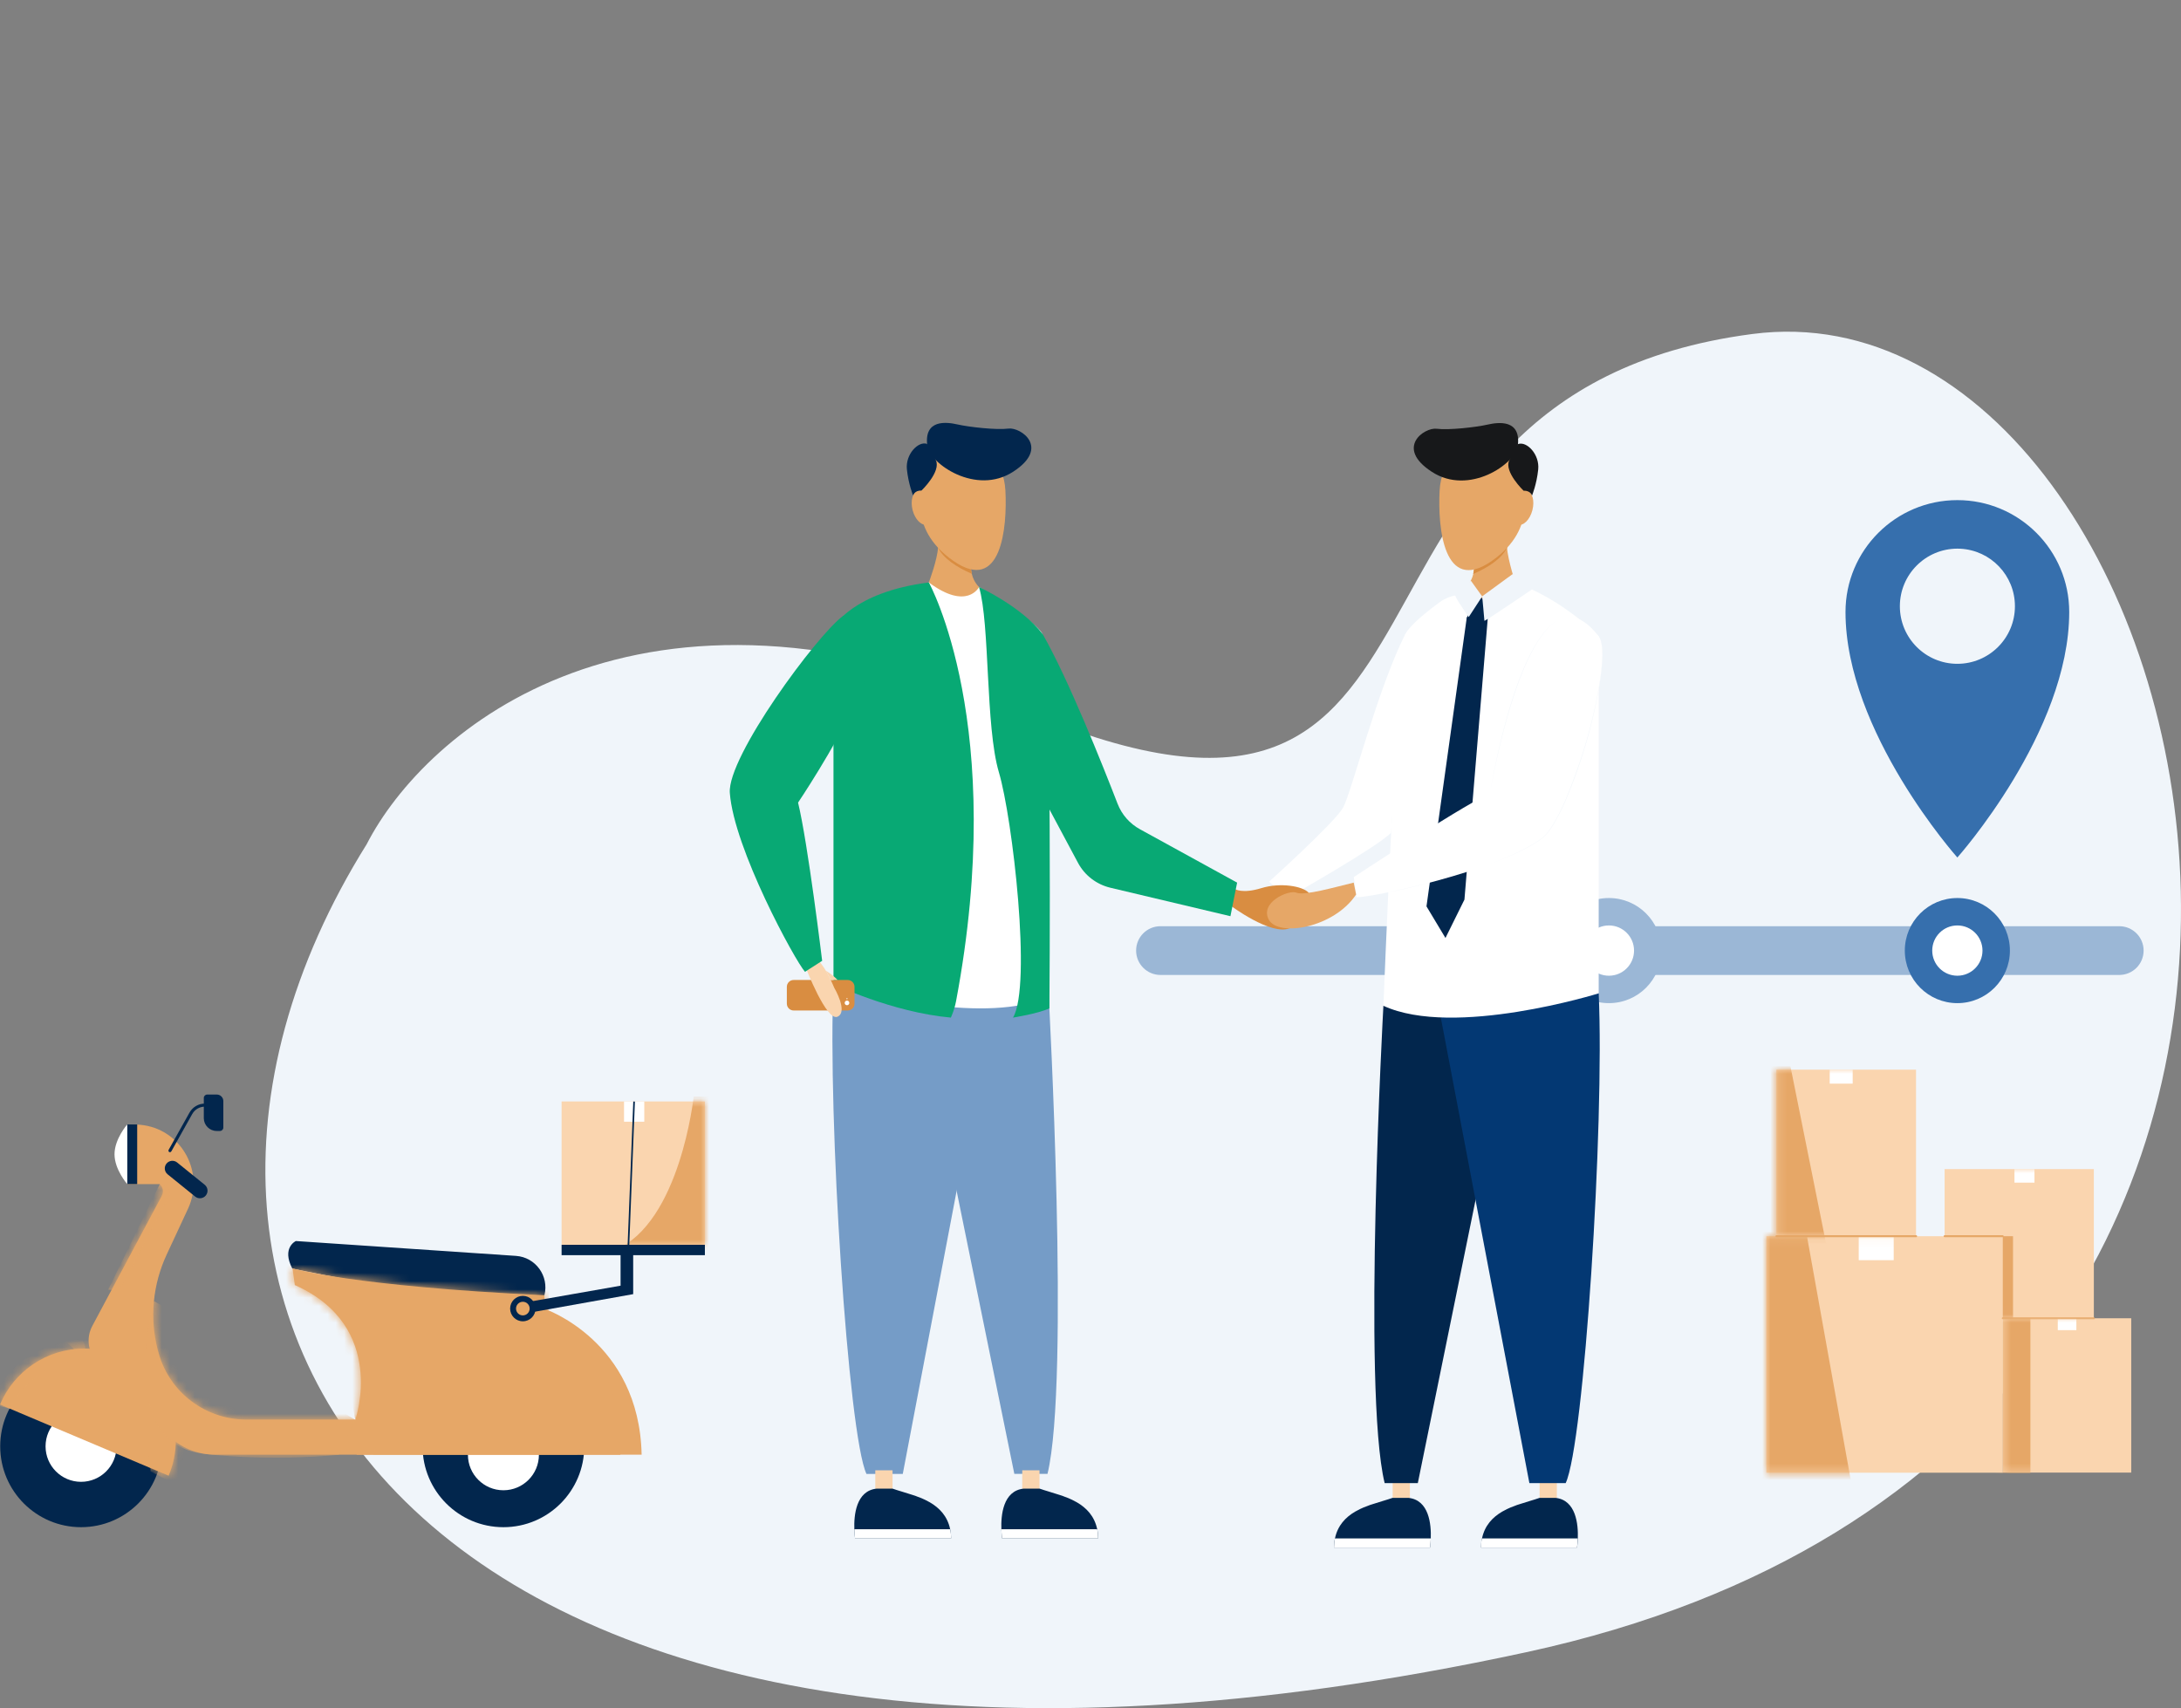 <svg width="263" height="206" viewBox="0 0 263 206" fill="none" xmlns="http://www.w3.org/2000/svg">
<rect x="0" y="0" width="263" height="206" fill="#808080" stroke="none"/>
<path d="M123.363 85.64C76.842 65.815 51.216 88.16 44.218 101.811C7.9 159.985 51.986 227.819 184.033 199.257C301.89 173.765 267.587 32.927 211.325 40.278C155.063 47.628 181.514 110.422 123.363 85.64Z" fill="#F0F5FA"/>
<path d="M236.032 60.314C243.479 60.314 249.521 66.358 249.521 73.808C249.521 88.294 236.032 103.413 236.032 103.413C236.032 103.413 222.543 88.294 222.543 73.808C222.543 66.358 228.585 60.314 236.032 60.314ZM236.032 80.054C239.861 80.054 242.974 76.95 242.974 73.11C242.974 69.39 240.054 66.358 236.381 66.175C236.271 66.165 236.151 66.165 236.041 66.165C232.212 66.165 229.099 69.27 229.099 73.11C229.099 76.95 232.203 80.054 236.032 80.054Z" fill="#366FAD"/>
<path d="M139.938 117.578H255.554C257.179 117.578 258.492 116.264 258.492 114.638C258.492 113.013 257.179 111.699 255.554 111.699H139.938C138.313 111.699 137 113.013 137 114.638C137 116.255 138.313 117.578 139.938 117.578Z" fill="#9BB7D6"/>
<path d="M236.032 120.977C232.533 120.977 229.696 118.139 229.696 114.638C229.696 111.138 232.533 108.3 236.032 108.3C239.531 108.3 242.368 111.138 242.368 114.638C242.368 118.139 239.531 120.977 236.032 120.977Z" fill="#366FAD"/>
<path d="M236.032 117.67C234.358 117.67 233.002 116.313 233.002 114.638C233.002 112.964 234.358 111.607 236.032 111.607C237.705 111.607 239.062 112.964 239.062 114.638C239.062 116.313 237.705 117.67 236.032 117.67Z" fill="white"/>
<path d="M194.013 120.977C190.514 120.977 187.677 118.139 187.677 114.638C187.677 111.138 190.514 108.3 194.013 108.3C197.512 108.3 200.349 111.138 200.349 114.638C200.349 118.139 197.512 120.977 194.013 120.977Z" fill="#9BB7D6"/>
<path d="M194.013 117.67C192.34 117.67 190.983 116.313 190.983 114.638C190.983 112.964 192.34 111.607 194.013 111.607C195.687 111.607 197.044 112.964 197.044 114.638C197.044 116.313 195.687 117.67 194.013 117.67Z" fill="white"/>
<path d="M169.468 76.453C166.105 83.099 162.961 95.616 161.956 97.407C160.951 99.198 153.021 106.342 153.021 106.342L155.379 108.203C155.379 108.203 166.105 102.143 167.747 100.422L169.468 76.453Z" fill="white"/>
<path d="M126.464 120.173C126.464 120.173 129.031 166.59 126.315 177.744H122.315L112.166 127.974L113.559 120.183H126.464V120.173Z" fill="#759CC7"/>
<path d="M100.505 118.68C99.788 134.511 102.276 173.057 104.485 177.754H108.863L120.454 116.82L100.505 118.68Z" fill="#759CC7"/>
<path d="M100.505 75.627V118.68C100.505 118.68 107.251 120.78 114.395 121.427C116.872 121.645 119.4 121.695 121.708 121.417C123.449 121.208 125.071 120.82 126.454 120.173C126.454 120.173 126.643 78.164 125.708 76.453C124.783 74.731 118.046 70.791 118.046 70.791L111.997 70.234L100.505 75.627Z" fill="white"/>
<path d="M120.454 93.139C122.096 98.671 124.434 118.869 122.156 122.72C122.156 122.72 125.161 122.252 126.544 121.606C126.544 121.606 126.902 77.995 125.718 76.453C123.191 73.159 118.056 70.791 118.056 70.791C119.39 75.278 118.813 87.606 120.454 93.139Z" fill="#08A974"/>
<path d="M100.505 75.627V118.68C100.505 118.68 107.509 122.073 114.663 122.72L114.783 122.432C115.012 121.884 115.181 121.307 115.29 120.73C121.559 87.418 112.007 70.244 112.007 70.244C102.833 71.398 100.505 75.627 100.505 75.627Z" fill="#08A974"/>
<path d="M170.015 178.43H167.936V180.808H170.015V178.43Z" fill="#FAD5AF"/>
<path d="M172.533 185.524C172.513 186.181 172.443 186.639 172.443 186.639H160.861C160.861 186.241 160.901 185.863 160.981 185.524C161.309 183.962 162.264 182.967 163.428 182.291C163.617 182.191 163.806 182.082 163.995 181.992C164.284 181.853 164.583 181.724 164.881 181.624C165.09 181.535 165.289 181.465 165.498 181.405C166.393 181.107 167.259 180.878 167.926 180.639H169.826C172.344 180.888 172.592 183.863 172.533 185.524Z" fill="#02264D"/>
<path d="M172.533 185.534C172.513 186.191 172.443 186.649 172.443 186.649H160.861C160.861 186.251 160.901 185.873 160.981 185.534H172.533Z" fill="white"/>
<path d="M187.736 178.43H185.657V180.808H187.736V178.43Z" fill="#FAD5AF"/>
<path d="M190.263 185.524C190.244 186.181 190.174 186.639 190.174 186.639H178.592C178.592 186.241 178.632 185.863 178.712 185.524C179.04 183.962 179.995 182.967 181.159 182.291C181.348 182.191 181.537 182.082 181.726 181.992C182.015 181.853 182.313 181.724 182.612 181.624C182.821 181.535 183.02 181.465 183.229 181.405C184.124 181.107 184.99 180.878 185.657 180.639H187.557C190.064 180.888 190.323 183.863 190.263 185.524Z" fill="#02264D"/>
<path d="M190.254 185.534C190.234 186.191 190.164 186.649 190.164 186.649H178.582C178.582 186.251 178.622 185.873 178.702 185.534H190.254Z" fill="white"/>
<path d="M166.821 121.287C166.821 121.287 164.254 167.704 166.971 178.858H170.97L181.119 129.088L179.726 121.297H166.821V121.287Z" fill="#02264D"/>
<path d="M192.781 119.785C193.497 135.615 191.01 174.162 188.801 178.858H184.423L172.831 117.924L192.781 119.785Z" fill="#033873"/>
<path d="M157.817 107.666C157.1 106.87 154.424 106.392 152.095 107.109C149.757 107.825 148.901 107.208 148.901 107.208L148.374 109.198C148.374 109.198 153.24 112.85 155.478 111.954C157.707 111.069 157.817 107.666 157.817 107.666Z" fill="#D98D41"/>
<path d="M184.731 71.09C189.487 73.308 192.781 76.741 192.781 76.741V119.795C192.781 119.795 175.329 125.227 166.821 121.297C166.821 121.297 168.533 78.174 169.468 76.453C170.095 75.298 172.254 73.617 173.597 72.632C174.304 72.114 175.149 71.806 176.025 71.746L184.731 71.09Z" fill="white"/>
<path d="M179.418 74.413L176.592 108.492L174.304 113.118L172.015 109.307L176.881 74.413H179.418Z" fill="#02264D"/>
<path d="M182.841 70.642C178.224 74.075 176.791 70.811 176.791 70.811C176.791 70.811 177.438 70.194 177.657 69.229C177.697 69.02 177.736 68.841 177.746 68.682C177.746 68.682 179.169 67.109 180.304 66.144C180.333 66.124 180.333 66.124 180.353 66.105C181.149 65.428 181.796 65.07 181.746 65.637L181.736 65.746C181.726 65.836 181.746 65.935 181.736 66.025V66.045C181.806 67.507 182.841 70.642 182.841 70.642Z" fill="#E6A767"/>
<path d="M181.736 66.025V66.045C181.1 67.358 179.488 68.423 177.647 69.219C177.687 69.01 177.726 68.831 177.736 68.672C177.736 68.672 179.159 67.1 180.294 66.134C180.323 66.115 180.323 66.115 180.343 66.095C180.99 65.826 181.557 65.617 181.736 65.746C181.806 65.776 181.826 65.866 181.736 66.025Z" fill="#D98D41"/>
<path d="M173.597 59.199C173.368 63.617 174.075 71.686 179.866 67.667C185.706 63.607 183.478 58.423 183.488 57.438C183.507 53.498 173.985 51.647 173.597 59.199Z" fill="#E6A767"/>
<path d="M184.786 61.53C185.083 60.392 184.785 59.329 184.12 59.156C183.455 58.983 182.676 59.765 182.379 60.903C182.083 62.041 182.381 63.104 183.046 63.277C183.711 63.45 184.49 62.668 184.786 61.53Z" fill="#E6A767"/>
<path d="M183.03 53.757C182.751 55.946 177.139 59.816 172.662 56.901C168.184 53.995 171.756 51.518 173.239 51.707C174.722 51.896 178.005 51.518 179.368 51.209C180.711 50.901 183.428 50.563 183.03 53.757Z" fill="#17181A"/>
<path d="M183.07 53.548C184.124 53.189 185.677 54.811 185.487 56.622C185.298 58.433 184.741 59.766 184.741 59.766C184.741 59.766 184.572 59.15 183.726 59.179C183.726 59.179 181.338 56.891 181.995 55.518C182.642 54.135 183.07 53.548 183.07 53.548Z" fill="#17181A"/>
<path d="M178.761 72.134L177.617 71.935L176.861 74.721L178.254 75.477L179.726 74.263L178.761 72.134Z" fill="#02264D"/>
<path d="M182.423 69.219L184.741 71.08C184.741 71.08 179 75 179 74.861C179 74.721 178.731 71.915 178.731 71.915L182.423 69.219Z" fill="#F0F5FA"/>
<path d="M178.731 71.925L177.11 74.413C177.11 74.413 175.259 71.806 175.508 71.766C175.756 71.726 177.358 70.015 177.358 70.015L178.731 71.925Z" fill="#F0F5FA"/>
<path d="M192.781 76.741C194.821 79.388 189.418 98.581 185.895 101.148C180.463 105.119 165.398 108.253 163.588 108.203L163.249 105.775C163.249 105.775 175.149 97.915 179.677 95.636C179.667 95.636 184.552 66.055 192.781 76.741Z" fill="white"/>
<path d="M172.403 106.442C170.752 106.89 169.08 107.288 167.408 107.616C169.08 107.248 170.742 106.86 172.403 106.442Z" fill="#F0F5FA"/>
<path d="M192.781 76.741C193.428 77.686 193.229 79.647 193.129 80.771C192.452 86.204 190.91 91.527 188.791 96.561C188.373 97.497 187.925 98.432 187.398 99.308C187.04 99.895 186.662 100.472 186.154 100.939C185.905 101.178 185.607 101.357 185.328 101.546C183.597 102.651 181.677 103.437 179.756 104.153C181.677 103.427 183.577 102.621 185.308 101.517C185.587 101.328 185.885 101.148 186.134 100.91C186.632 100.442 187.01 99.865 187.368 99.278C187.895 98.392 188.343 97.467 188.751 96.532C190.851 91.487 192.423 86.174 193.109 80.751C193.209 79.627 193.418 77.686 192.781 76.741Z" fill="#F0F5FA"/>
<path d="M179.667 95.636C180.642 90.164 182.96 79.288 186.92 75.468C187.278 75.139 187.676 74.861 188.114 74.662C187.676 74.861 187.278 75.149 186.93 75.478C183.04 79.268 180.682 90.204 179.667 95.636Z" fill="#F0F5FA"/>
<path d="M163.239 106.442C161.05 106.969 157.269 108.054 156.344 107.656C155.419 107.258 151.847 108.83 153.011 110.929C154.175 113.029 160.861 111.904 163.528 107.875L163.239 106.442Z" fill="#E6A767"/>
<path d="M125.35 177.316H123.27V179.694H125.35V177.316Z" fill="#FAD5AF"/>
<path d="M120.753 184.41C120.773 185.067 120.842 185.524 120.842 185.524H132.424C132.424 185.126 132.384 184.748 132.305 184.41C131.976 182.848 131.021 181.853 129.857 181.176C129.668 181.077 129.479 180.967 129.29 180.878C129.001 180.739 128.703 180.609 128.404 180.51C128.195 180.42 127.996 180.35 127.787 180.291C126.892 179.992 126.026 179.763 125.36 179.525H123.459C120.942 179.773 120.693 182.748 120.753 184.41Z" fill="#02264D"/>
<path d="M120.753 184.42C120.773 185.077 120.842 185.534 120.842 185.534H132.424C132.424 185.136 132.384 184.758 132.305 184.42H120.753Z" fill="white"/>
<path d="M107.629 177.316H105.549V179.694H107.629V177.316Z" fill="#FAD5AF"/>
<path d="M103.022 184.41C103.042 185.067 103.111 185.524 103.111 185.524H114.693C114.693 185.126 114.653 184.748 114.574 184.41C114.245 182.848 113.29 181.853 112.126 181.176C111.937 181.077 111.748 180.967 111.559 180.878C111.27 180.739 110.972 180.609 110.673 180.51C110.464 180.42 110.265 180.35 110.057 180.291C109.161 179.992 108.295 179.763 107.629 179.525H105.728C103.221 179.773 102.962 182.748 103.022 184.41Z" fill="#02264D"/>
<path d="M103.022 184.42C103.042 185.077 103.111 185.534 103.111 185.534H114.693C114.693 185.136 114.653 184.758 114.574 184.42H103.022Z" fill="white"/>
<path d="M112.007 70.244C116.624 73.677 118.056 70.801 118.056 70.801C118.056 70.801 117.41 70.184 117.191 69.219C117.151 69.01 117.111 68.831 117.101 68.672C117.101 68.672 115.678 67.1 114.544 66.134C114.514 66.115 114.514 66.115 114.494 66.095C113.698 65.418 113.051 65.06 113.101 65.627L113.111 65.736C113.121 65.826 113.101 65.925 113.111 66.015V66.035C113.042 67.488 112.007 70.244 112.007 70.244Z" fill="#E6A767"/>
<path d="M113.101 66.005V66.025C113.738 67.338 115.35 68.403 117.191 69.199C117.151 68.99 117.111 68.811 117.101 68.652C117.101 68.652 115.678 67.08 114.544 66.115C114.514 66.095 114.514 66.095 114.494 66.075C113.847 65.806 113.28 65.597 113.101 65.726C113.032 65.756 113.022 65.856 113.101 66.005Z" fill="#D98D41"/>
<path d="M121.24 59.179C121.469 63.597 120.763 71.667 114.972 67.647C109.131 63.587 111.36 58.403 111.35 57.418C111.34 53.488 120.852 51.637 121.24 59.179Z" fill="#E6A767"/>
<path d="M110.047 61.518C110.345 62.652 111.121 63.438 111.788 63.259C112.454 63.09 112.753 62.025 112.454 60.881C112.156 59.746 111.38 58.961 110.713 59.14C110.057 59.319 109.758 60.383 110.047 61.518Z" fill="#E6A767"/>
<path d="M111.818 53.737C112.096 55.926 117.708 59.796 122.186 56.881C126.663 53.975 123.091 51.498 121.608 51.687C120.126 51.876 116.842 51.498 115.479 51.19C114.126 50.881 111.41 50.543 111.818 53.737Z" fill="#02264D"/>
<path d="M111.778 53.528C110.723 53.169 109.171 54.791 109.36 56.602C109.549 58.413 110.106 59.746 110.106 59.746C110.106 59.746 110.275 59.13 111.121 59.159C111.121 59.159 113.509 56.871 112.852 55.498C112.196 54.125 111.778 53.528 111.778 53.528Z" fill="#02264D"/>
<path d="M95.709 121.864H102.216C102.674 121.864 103.042 121.496 103.042 121.038V119.009C103.042 118.551 102.674 118.183 102.216 118.183H95.709C95.251 118.183 94.883 118.551 94.883 119.009V121.038C94.883 121.496 95.251 121.864 95.709 121.864Z" fill="#D98D41"/>
<path d="M101.858 120.949C101.858 120.8 101.977 120.67 102.136 120.67C102.296 120.67 102.415 120.79 102.415 120.949C102.415 121.098 102.296 121.228 102.136 121.228C101.977 121.228 101.858 121.098 101.858 120.949Z" fill="white"/>
<path d="M102.067 120.441C102.067 120.402 102.097 120.372 102.136 120.372C102.176 120.372 102.206 120.402 102.206 120.441C102.206 120.481 102.176 120.511 102.136 120.511C102.097 120.511 102.067 120.481 102.067 120.441Z" fill="white"/>
<path d="M98.733 115.914C99.639 116.75 100.584 119.098 100.584 119.098C100.584 119.098 102.315 122.014 100.992 122.611C99.669 123.218 97.161 116.69 97.161 116.69L98.733 115.914Z" fill="#FAD5AF"/>
<path d="M99.589 117.059C100.574 117.685 100.992 118.173 100.992 118.173H100.186L99.589 117.059Z" fill="#FAD5AF"/>
<path d="M101.639 74.303C98.525 76.572 87.679 91.278 88.007 95.626C88.505 102.342 95.868 115.855 97.072 117.198L99.141 115.874C99.141 115.874 97.43 101.716 96.236 96.79C96.236 96.8 113.489 71.199 101.639 74.303Z" fill="#08A974"/>
<path d="M125.718 76.453C128.832 81.865 133.041 92.472 134.762 96.92C135.27 98.243 136.235 99.338 137.479 100.014L149.18 106.442L148.374 110.492L133.897 107.059C132.225 106.661 130.792 105.566 129.986 104.044L126.444 97.417L125.718 76.453Z" fill="#08A974"/>
<path d="M9.774 184.176C15.159 184.176 19.524 179.81 19.524 174.423C19.524 169.037 15.159 164.67 9.774 164.67C4.39 164.67 0.025 169.037 0.025 174.423C0.025 179.81 4.39 184.176 9.774 184.176Z" fill="#02264D"/>
<path d="M9.774 178.705C12.138 178.705 14.054 176.788 14.054 174.423C14.054 172.059 12.138 170.142 9.774 170.142C7.41 170.142 5.494 172.059 5.494 174.423C5.494 176.788 7.41 178.705 9.774 178.705Z" fill="white"/>
<path d="M60.706 184.176C66.09 184.176 70.455 179.81 70.455 174.423C70.455 169.037 66.09 164.67 60.706 164.67C55.321 164.67 50.956 169.037 50.956 174.423C50.956 179.81 55.321 184.176 60.706 184.176Z" fill="#02264D"/>
<mask id="mask0_260_385" style="mask-type:luminance" maskUnits="userSpaceOnUse" x="50" y="164" width="21" height="21">
<path d="M60.706 184.176C66.09 184.176 70.455 179.81 70.455 174.423C70.455 169.037 66.09 164.67 60.706 164.67C55.321 164.67 50.956 169.037 50.956 174.423C50.956 179.81 55.321 184.176 60.706 184.176Z" fill="white"/>
</mask>
<g mask="url(#mask0_260_385)">
<path d="M60.706 179.723C63.069 179.723 64.986 177.806 64.986 175.442C64.986 173.077 63.069 171.16 60.706 171.16C58.342 171.16 56.425 173.077 56.425 175.442C56.425 177.806 58.342 179.723 60.706 179.723Z" fill="white"/>
</g>
<path d="M20.333 177.969C20.897 176.644 21.204 175.196 21.204 173.675C21.204 167.578 16.262 162.634 10.167 162.634C5.592 162.634 1.668 165.418 0 169.381L20.333 177.969Z" fill="#E6A767"/>
<mask id="mask1_260_385" style="mask-type:luminance" maskUnits="userSpaceOnUse" x="0" y="162" width="22" height="16">
<path d="M20.333 177.969C20.897 176.644 21.204 175.196 21.204 173.675C21.204 167.578 16.262 162.634 10.167 162.634C5.592 162.634 1.668 165.418 0 169.381L20.333 177.969Z" fill="white"/>
</mask>
<g mask="url(#mask1_260_385)">
<path d="M8.106 161.947C8.106 161.947 17.979 170.632 18.163 177.454L21.695 179.318L22.455 172.203L12.276 161.468L8.106 161.947Z" fill="#E6A767"/>
</g>
<mask id="mask2_260_385" style="mask-type:luminance" maskUnits="userSpaceOnUse" x="0" y="162" width="22" height="16">
<path d="M20.333 177.969C20.897 176.644 21.204 175.196 21.204 173.675C21.204 167.578 16.262 162.634 10.167 162.634C5.592 162.634 1.668 165.418 0 169.381L20.333 177.969Z" fill="white"/>
</mask>
<g mask="url(#mask2_260_385)">
<path d="M1.165 169.872C1.165 169.872 3.262 165.099 8.965 164.118C10.203 163.909 10.706 162.388 9.823 161.493C9.823 161.493 1.226 162.032 -0.944 169.332L1.165 169.872Z" fill="#E6A767"/>
</g>
<path d="M65.648 156.205C66.237 153.899 64.593 151.617 62.214 151.457L35.675 149.666C35.675 149.666 33.934 150.464 35.246 152.979C35.258 152.966 57.517 157.874 65.648 156.205Z" fill="#02264D"/>
<path d="M65.648 156.205V157.837C65.648 157.837 77.09 161.689 77.372 175.429H25.925C23.755 175.429 21.682 174.558 20.174 173L11.761 164.339C10.608 163.149 10.351 161.358 11.136 159.898L19.499 144.231C19.757 143.753 19.659 143.176 19.266 142.808H15.342V135.705C15.342 135.705 16.151 135.509 17.378 135.705C22.038 136.441 24.662 141.483 22.676 145.765L20.1 151.298C18.432 154.88 18.028 158.929 19.009 162.744C19.046 162.904 19.095 163.063 19.144 163.222C20.468 167.946 24.797 171.197 29.715 171.197H42.849C42.849 171.197 46.786 159.971 35.553 154.978L35.27 152.966C35.258 152.966 42.555 155.126 65.648 156.205Z" fill="#E6A767"/>
<mask id="mask3_260_385" style="mask-type:luminance" maskUnits="userSpaceOnUse" x="10" y="135" width="68" height="41">
<path d="M65.648 156.205V157.837C65.648 157.837 77.09 161.689 77.372 175.429H25.925C23.755 175.429 21.682 174.558 20.174 173L11.761 164.339C10.608 163.149 10.351 161.358 11.136 159.898L19.499 144.231C19.757 143.753 19.659 143.176 19.266 142.808H15.342V135.705C15.342 135.705 16.151 135.509 17.378 135.705C22.038 136.441 24.662 141.483 22.676 145.765L20.1 151.298C18.432 154.88 18.028 158.929 19.009 162.744C19.046 162.904 19.095 163.063 19.144 163.222C20.468 167.946 24.797 171.197 29.715 171.197H42.849C42.849 171.197 46.786 159.971 35.553 154.978L35.27 152.966C35.258 152.966 42.555 155.126 65.648 156.205Z" fill="white"/>
</mask>
<g mask="url(#mask3_260_385)">
<path d="M19.266 142.808C19.941 142.808 20.493 143.36 20.493 144.035V144.072L14.998 154.561C14.618 155.273 13.821 155.665 13.036 155.53L19.266 142.808Z" fill="#E6A767"/>
</g>
<mask id="mask4_260_385" style="mask-type:luminance" maskUnits="userSpaceOnUse" x="10" y="135" width="68" height="41">
<path d="M65.648 156.205V157.837C65.648 157.837 77.09 161.689 77.372 175.429H25.925C23.755 175.429 21.682 174.558 20.174 173L11.761 164.339C10.608 163.149 10.351 161.358 11.136 159.898L19.499 144.231C19.757 143.753 19.659 143.176 19.266 142.808H15.342V135.705C15.342 135.705 16.151 135.509 17.378 135.705C22.038 136.441 24.662 141.483 22.676 145.765L20.1 151.298C18.432 154.88 18.028 158.929 19.009 162.744C19.046 162.904 19.095 163.063 19.144 163.222C20.468 167.946 24.797 171.197 29.715 171.197H42.849C42.849 171.197 46.786 159.971 35.553 154.978L35.27 152.966C35.258 152.966 42.555 155.126 65.648 156.205Z" fill="white"/>
</mask>
<g mask="url(#mask4_260_385)">
<path d="M18.567 156.904C18.567 156.904 13.76 174.055 24.527 175.319C33.002 176.3 40.863 175.442 40.863 175.442L42.825 171.209L18.567 156.904Z" fill="#E6A767"/>
</g>
<mask id="mask5_260_385" style="mask-type:luminance" maskUnits="userSpaceOnUse" x="10" y="135" width="68" height="41">
<path d="M65.648 156.205V157.837C65.648 157.837 77.09 161.689 77.372 175.429H25.925C23.755 175.429 21.682 174.558 20.174 173L11.761 164.339C10.608 163.149 10.351 161.358 11.136 159.898L19.499 144.231C19.757 143.753 19.659 143.176 19.266 142.808H15.342V135.705C15.342 135.705 16.151 135.509 17.378 135.705C22.038 136.441 24.662 141.483 22.676 145.765L20.1 151.298C18.432 154.88 18.028 158.929 19.009 162.744C19.046 162.904 19.095 163.063 19.144 163.222C20.468 167.946 24.797 171.197 29.715 171.197H42.849C42.849 171.197 46.786 159.971 35.553 154.978L35.27 152.966C35.258 152.966 42.555 155.126 65.648 156.205Z" fill="white"/>
</mask>
<g mask="url(#mask5_260_385)">
<path d="M42.837 171.197L43.892 169.038C47.179 162.315 54.01 158.045 61.503 158.045H66.175V155.224L33.75 151.298L33.014 155.886L41.157 162.155L42.837 171.197Z" fill="#E6A767"/>
</g>
<path d="M74.809 175.442C75.091 168.792 73.067 161.444 63.563 160.119C45.817 157.653 42.997 175.442 42.997 175.442H74.809Z" fill="#E6A767"/>
<mask id="mask6_260_385" style="mask-type:luminance" maskUnits="userSpaceOnUse" x="42" y="159" width="33" height="17">
<path d="M74.809 175.442C75.091 168.792 73.067 161.444 63.563 160.119C45.817 157.653 42.997 175.442 42.997 175.442H74.809Z" fill="white"/>
</mask>
<g mask="url(#mask6_260_385)">
<path d="M45.02 175.442C45.02 175.442 48.895 158.843 62.631 161.775C76.366 164.695 69.585 175.442 69.585 175.442H45.02Z" fill="#E6A767"/>
</g>
<path d="M64.311 170.681H54.598C54.488 170.681 54.402 170.596 54.402 170.485C54.402 170.375 54.488 170.289 54.598 170.289H64.311C64.421 170.289 64.507 170.375 64.507 170.485C64.507 170.596 64.421 170.681 64.311 170.681Z" fill="#E6A767"/>
<path d="M64.311 171.442H54.598C54.488 171.442 54.402 171.356 54.402 171.246C54.402 171.135 54.488 171.05 54.598 171.05H64.311C64.421 171.05 64.507 171.135 64.507 171.246C64.507 171.356 64.421 171.442 64.311 171.442Z" fill="#E6A767"/>
<path d="M64.311 172.203H54.598C54.488 172.203 54.402 172.117 54.402 172.006C54.402 171.896 54.488 171.81 54.598 171.81H64.311C64.421 171.81 64.507 171.896 64.507 172.006C64.507 172.117 64.421 172.203 64.311 172.203Z" fill="#E6A767"/>
<path d="M23.534 144.305L20.211 141.618C19.818 141.299 19.757 140.723 20.076 140.33C20.395 139.938 20.971 139.876 21.363 140.195L24.687 142.882C25.079 143.201 25.141 143.777 24.822 144.17C24.503 144.563 23.927 144.624 23.534 144.305Z" fill="#02264D"/>
<path d="M16.544 135.607H15.342V142.796H16.544V135.607Z" fill="#02264D"/>
<path d="M15.342 135.607C15.342 135.607 13.809 137.349 13.809 139.201C13.809 141.054 15.342 142.796 15.342 142.796V135.607Z" fill="white"/>
<path d="M20.493 138.956C20.456 138.956 20.431 138.944 20.407 138.932C20.321 138.882 20.284 138.772 20.333 138.674L22.847 134.184C23.227 133.509 23.927 133.092 24.699 133.092C24.797 133.092 24.883 133.178 24.883 133.276C24.883 133.374 24.797 133.46 24.699 133.46C24.061 133.46 23.485 133.803 23.178 134.355L20.664 138.846C20.615 138.919 20.554 138.956 20.493 138.956Z" fill="#02264D"/>
<path d="M26.122 136.392H26.526C26.747 136.392 26.931 136.208 26.931 135.987V132.785C26.931 132.356 26.576 132 26.146 132H24.981C24.761 132 24.576 132.184 24.576 132.405V134.871C24.589 135.705 25.276 136.392 26.122 136.392Z" fill="#02264D"/>
<path d="M85 132.834H67.72V150.12H85V132.834Z" fill="#FAD5AF"/>
<mask id="mask7_260_385" style="mask-type:luminance" maskUnits="userSpaceOnUse" x="67" y="132" width="18" height="19">
<path d="M85 132.834H67.72V150.12H85V132.834Z" fill="white"/>
</mask>
<g mask="url(#mask7_260_385)">
<path d="M83.651 132.233C83.651 132.233 82.032 147.433 74.183 150.746H86.374L86.202 132.282L83.651 132.233Z" fill="#E6A767"/>
</g>
<path d="M85 150.12H67.72V151.371H85V150.12Z" fill="#02264D"/>
<path d="M74.833 150.12V155.052L63.44 157.052V158.377L76.354 156.07V150.12H74.833Z" fill="#02264D"/>
<path d="M63.048 159.346C63.895 159.346 64.581 158.659 64.581 157.812C64.581 156.965 63.895 156.279 63.048 156.279C62.201 156.279 61.515 156.965 61.515 157.812C61.515 158.659 62.201 159.346 63.048 159.346Z" fill="#02264D"/>
<path d="M63.048 158.634C63.502 158.634 63.87 158.266 63.87 157.812C63.87 157.358 63.502 156.99 63.048 156.99C62.594 156.99 62.226 157.358 62.226 157.812C62.226 158.266 62.594 158.634 63.048 158.634Z" fill="#E6A767"/>
<path d="M77.691 132.834H75.25V135.276H77.691V132.834Z" fill="white"/>
<path d="M76.365 132.841L75.671 150.444L75.868 150.452L76.561 132.849L76.365 132.841Z" fill="#02264D"/>
<path d="M241.498 158.981H257V177.592H241.498V158.981Z" fill="#FAD5AF"/>
<mask id="mask8_260_385" style="mask-type:luminance" maskUnits="userSpaceOnUse" x="241" y="158" width="16" height="20">
<path d="M241.498 158.981H257V177.592H241.498V158.981Z" fill="white"/>
</mask>
<g mask="url(#mask8_260_385)">
<path d="M248.142 158.981H250.383V160.413H248.142V158.981Z" fill="white"/>
</g>
<mask id="mask9_260_385" style="mask-type:luminance" maskUnits="userSpaceOnUse" x="241" y="158" width="16" height="20">
<path d="M241.498 158.981H257V177.592H241.498V158.981Z" fill="white"/>
</mask>
<g mask="url(#mask9_260_385)">
<path d="M238.846 158.092H244.84V177.659H238.846V158.092Z" fill="#E6A767"/>
</g>
<path d="M234.496 140.992H252.491V158.994H234.496V140.992Z" fill="#FAD5AF"/>
<mask id="mask10_260_385" style="mask-type:luminance" maskUnits="userSpaceOnUse" x="234" y="140" width="19" height="19">
<path d="M234.496 140.992H252.491V158.994H234.496V140.992Z" fill="white"/>
</mask>
<g mask="url(#mask10_260_385)">
<path d="M242.917 140.992H245.33V142.624H242.917V140.992Z" fill="white"/>
</g>
<mask id="mask11_260_385" style="mask-type:luminance" maskUnits="userSpaceOnUse" x="234" y="140" width="19" height="19">
<path d="M234.496 140.992H252.491V158.994H234.496V140.992Z" fill="white"/>
</mask>
<g mask="url(#mask11_260_385)">
<path d="M236.883 149.084H242.744V158.981H236.883V149.084Z" fill="#E6A767"/>
</g>
<path d="M213 149.084H241.511V177.606H213V149.084Z" fill="#FAD5AF"/>
<mask id="mask12_260_385" style="mask-type:luminance" maskUnits="userSpaceOnUse" x="213" y="149" width="29" height="29">
<path d="M213 149.084H241.511V177.606H213V149.084Z" fill="white"/>
</mask>
<g mask="url(#mask12_260_385)">
<path d="M224.139 149.084H228.356V151.976H224.139V149.084Z" fill="white"/>
</g>
<mask id="mask13_260_385" style="mask-type:luminance" maskUnits="userSpaceOnUse" x="213" y="149" width="29" height="29">
<path d="M213 149.084H241.511V177.606H213V149.084Z" fill="white"/>
</mask>
<g mask="url(#mask13_260_385)">
<path d="M217.694 147.957L223.198 178.614H209.433V147.957H217.694Z" fill="#E6A767"/>
</g>
<path d="M214.207 129H231.048V149.084H214.207V129Z" fill="#FAD5AF"/>
<mask id="mask14_260_385" style="mask-type:luminance" maskUnits="userSpaceOnUse" x="214" y="129" width="18" height="21">
<path d="M214.207 129H231.048V149.084H214.207V129Z" fill="white"/>
</mask>
<g mask="url(#mask14_260_385)">
<path d="M215.798 128.071L220.201 149.96H212.218V127.965L215.798 128.071Z" fill="#E6A767"/>
</g>
<mask id="mask15_260_385" style="mask-type:luminance" maskUnits="userSpaceOnUse" x="214" y="129" width="18" height="21">
<path d="M214.207 129H231.048V149.084H214.207V129Z" fill="white"/>
</mask>
<g mask="url(#mask15_260_385)">
<path d="M220.638 129H223.41V130.685H220.638V129Z" fill="white"/>
</g>
<path opacity="0.8" d="M241.511 159.1H252.491C252.558 159.1 252.611 159.047 252.611 158.981C252.611 158.914 252.558 158.861 252.491 158.861H241.511C241.445 158.861 241.392 158.914 241.392 158.981C241.392 159.047 241.445 159.1 241.511 159.1Z" fill="#E6A767"/>
<path d="M234.496 149.204H241.498C241.564 149.204 241.617 149.151 241.617 149.084C241.617 149.018 241.564 148.965 241.498 148.965H234.496C234.43 148.965 234.377 149.018 234.377 149.084C234.377 149.151 234.43 149.204 234.496 149.204Z" fill="#E6A767"/>
<path d="M214.22 149.204H231.062C231.128 149.204 231.181 149.151 231.181 149.084C231.181 149.018 231.128 148.965 231.062 148.965H214.22C214.154 148.965 214.101 149.018 214.101 149.084C214.101 149.151 214.154 149.204 214.22 149.204Z" fill="#E6A767"/>
</svg>
